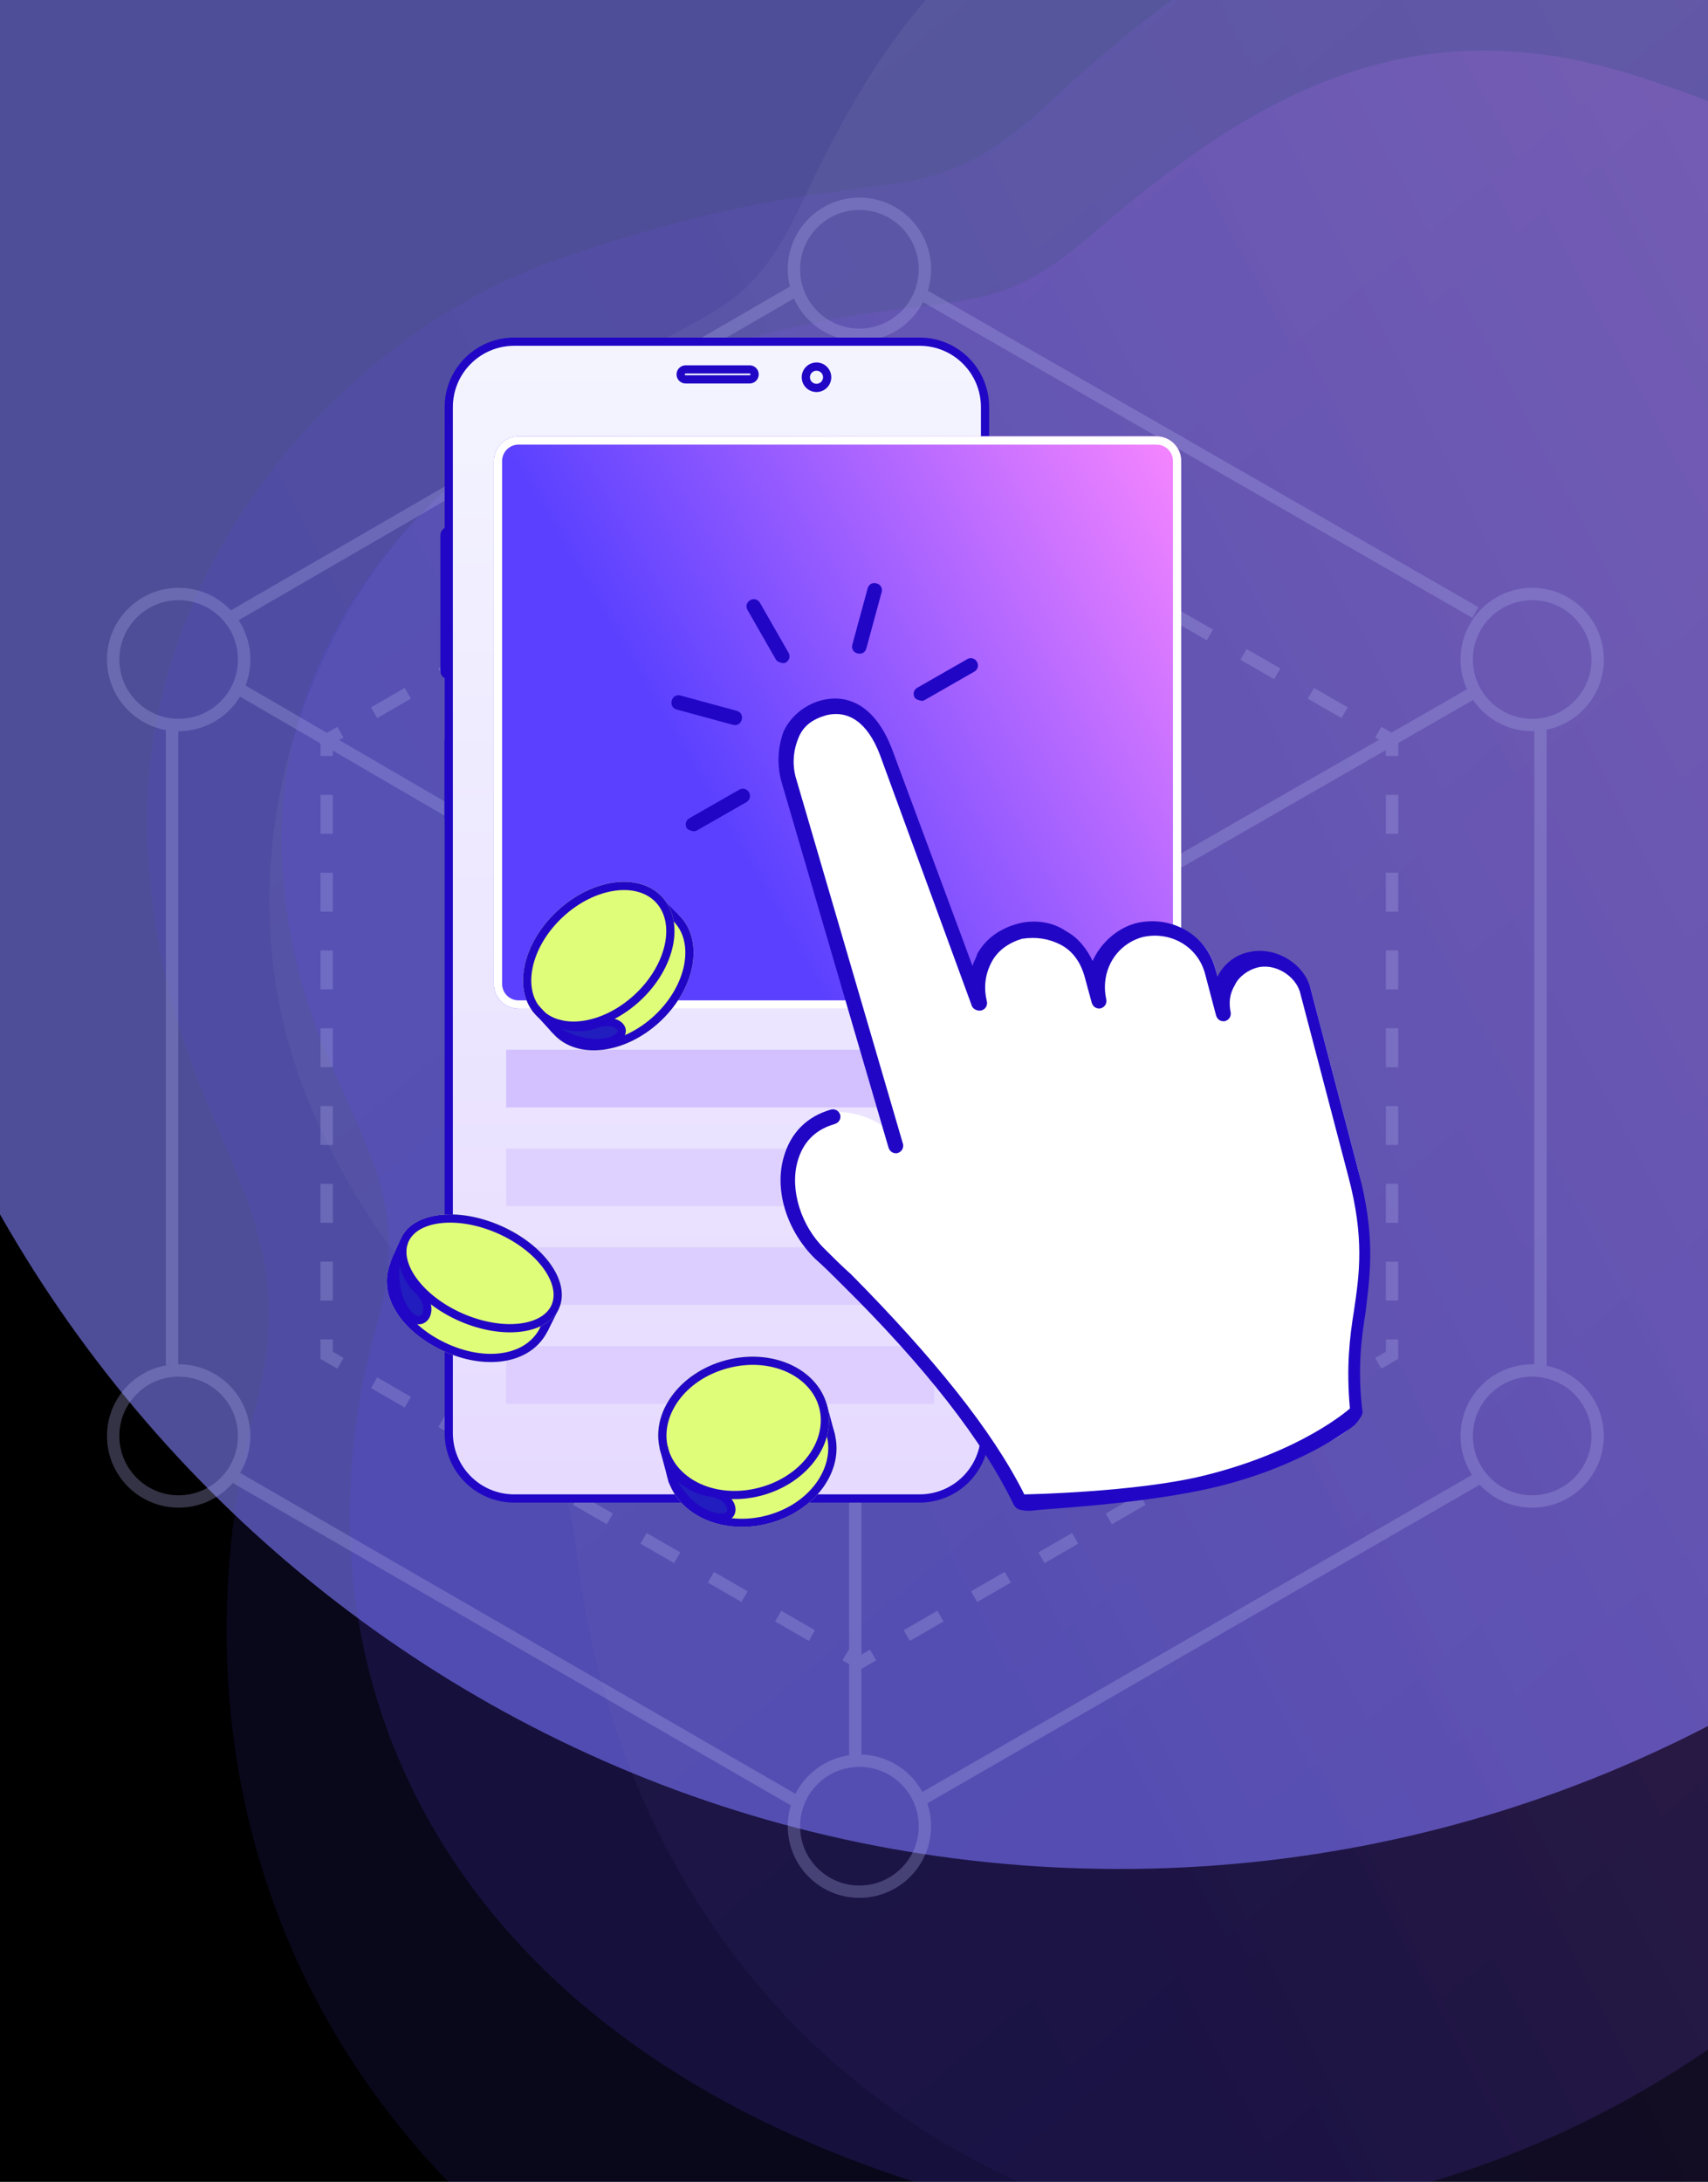 <svg width="415" height="530" viewBox="0 0 415 530" fill="none" xmlns="http://www.w3.org/2000/svg">
<g clip-path="url(#clip0_3262_26003)">
<rect width="415" height="530" fill="black"/>
<g opacity="0.7" filter="url(#filter0_f_3262_26003)">
<path d="M585 139C585 312.97 444.865 454 272 454C99.135 454 -41 312.97 -41 139C-41 -34.97 99.135 -176 272 -176C444.865 -176 585 -34.97 585 139Z" fill="#6F6FD8"/>
</g>
<path opacity="0.05" d="M75.924 269.7C50.689 211.669 74.627 147.304 110.742 116.892C166.867 69.63 177.626 86.088 194.721 49.494C217.832 0.022 244.56 -33.34 300.208 -32.738C355.856 -32.137 454.92 -46.161 447.5 85C441.352 193.679 407.741 243.027 473.256 266.461C596.331 310.482 507.452 550.599 336.898 548.755C219.694 547.489 150.926 470.404 140.086 376.87C134.553 329.116 101.158 327.731 75.924 269.7Z" fill="url(#paint0_linear_3262_26003)"/>
<path opacity="0.1" d="M35.922 206.702C31.986 137.679 84.224 80.541 135.944 62.819C216.32 35.28 221.362 56.202 254.86 25.02C300.147 -17.135 342.834 -41.395 403.247 -19.968C463.661 1.46 553.738 47.522 492.374 179.422C441.528 288.714 408.45 303.4 470.346 351.962C586.621 443.187 392.207 656.501 207.046 590.828C79.803 545.698 36.154 440.831 62.331 340.737C75.696 289.634 39.858 275.724 35.922 206.702Z" fill="url(#paint1_linear_3262_26003)"/>
<path opacity="0.15" d="M68.538 209.344C65.262 151.73 112.294 103.833 158.718 88.849C230.863 65.562 235.307 83.012 265.447 56.856C306.193 21.494 344.544 1.083 398.618 18.753C452.691 36.423 533.264 74.553 477.779 184.904C431.805 276.339 402.102 288.722 457.405 329.042C561.296 404.784 386.255 583.594 220.524 529.438C106.634 492.221 67.892 404.824 91.721 321.158C103.887 278.442 71.814 266.959 68.538 209.344Z" fill="url(#paint2_linear_3262_26003)"/>
<g opacity="0.3">
<path fill-rule="evenodd" clip-rule="evenodd" d="M212.89 105.695L208.798 103.333L204.707 105.695L206.207 108.293L208.798 106.797L211.39 108.293L212.89 105.695ZM196.524 110.419L198.024 113.017L189.842 117.742L188.342 115.143L196.524 110.419ZM180.159 119.868L181.659 122.466L173.476 127.19L171.976 124.592L180.159 119.868ZM163.794 129.316L165.294 131.914L157.111 136.639L155.611 134.041L163.794 129.316ZM147.428 138.765L139.245 143.489L140.745 146.087L148.928 141.363L147.428 138.765ZM131.063 148.213L122.88 152.938L124.38 155.536L132.563 150.812L131.063 148.213ZM114.697 157.662L116.197 160.26L108.015 164.984L106.515 162.386L114.697 157.662ZM98.332 167.111L99.832 169.709L91.649 174.433L90.149 171.835L98.332 167.111ZM77.875 325.374H80.875V328.366L83.467 329.862L81.967 332.46L77.875 330.098V325.374ZM90.149 337.185L91.649 334.587L99.832 339.311L98.332 341.909L90.149 337.185ZM106.515 346.633L108.015 344.035L116.197 348.76L114.697 351.358L106.515 346.633ZM122.88 356.082L124.38 353.484L132.563 358.208L131.063 360.806L122.88 356.082ZM139.245 365.53L147.428 370.255L148.928 367.657L140.745 362.932L139.245 365.53ZM155.611 374.979L157.111 372.381L165.294 377.105L163.794 379.703L155.611 374.979ZM171.976 384.428L180.159 389.152L181.659 386.554L173.476 381.829L171.976 384.428ZM188.342 393.876L189.842 391.278L198.024 396.002L196.524 398.6L188.342 393.876ZM204.707 403.325L208.798 405.687L212.89 403.325L211.39 400.727L208.798 402.223L206.207 400.727L204.707 403.325ZM221.072 398.6L229.255 393.876L227.755 391.278L219.572 396.002L221.072 398.6ZM237.438 389.152L235.938 386.554L244.121 381.829L245.621 384.428L237.438 389.152ZM253.803 379.703L261.986 374.979L260.486 372.381L252.303 377.105L253.803 379.703ZM270.169 370.255L268.669 367.657L276.851 362.932L278.351 365.53L270.169 370.255ZM286.534 360.806L294.717 356.082L293.217 353.484L285.034 358.208L286.534 360.806ZM302.899 351.358L301.399 348.76L309.582 344.035L311.082 346.633L302.899 351.358ZM319.265 341.909L327.448 337.185L325.948 334.587L317.765 339.311L319.265 341.909ZM339.722 183.646H336.722V180.653L334.13 179.157L335.63 176.559L339.722 178.921V183.646ZM327.448 171.835L325.948 174.433L317.765 169.709L319.265 167.111L327.448 171.835ZM311.082 162.386L302.899 157.662L301.399 160.26L309.582 164.984L311.082 162.386ZM294.717 152.938L286.534 148.213L285.034 150.812L293.217 155.536L294.717 152.938ZM278.351 143.489L270.169 138.765L268.669 141.363L276.851 146.087L278.351 143.489ZM261.986 134.041L260.486 136.639L252.303 131.914L253.803 129.316L261.986 134.041ZM245.621 124.592L237.438 119.868L235.938 122.466L244.121 127.19L245.621 124.592ZM229.255 115.143L221.072 110.419L219.572 113.017L227.755 117.742L229.255 115.143ZM339.722 193.094H336.722V202.543H339.722V193.094ZM339.722 211.991H336.722V221.44H339.722V211.991ZM339.722 230.888H336.722V240.337H339.722V230.888ZM339.722 249.786H336.722V259.234H339.722V249.786ZM339.722 268.683H336.722V278.131H339.722V268.683ZM339.722 287.58H336.722V297.028H339.722V287.58ZM339.722 306.477H336.722V315.925H339.722V306.477ZM339.722 325.374H336.722V328.366L334.13 329.862L335.63 332.46L339.722 330.098V325.374ZM77.875 315.925H80.875V306.477H77.875V315.925ZM77.875 297.028H80.875V287.58H77.875V297.028ZM77.875 278.131H80.875V268.683H77.875V278.131ZM77.875 259.234H80.875V249.786H77.875V259.234ZM77.875 240.337H80.875V230.888H77.875V240.337ZM77.875 221.44H80.875V211.991H77.875V221.44ZM77.875 202.543H80.875V193.094H77.875V202.543ZM77.875 183.646H80.875V180.653L83.467 179.157L81.967 176.559L77.875 178.921V183.646Z" fill="#ACACE6"/>
<path fill-rule="evenodd" clip-rule="evenodd" d="M208.814 79.821C216.773 79.821 223.225 73.369 223.225 65.411C223.225 57.452 216.773 51 208.814 51C200.855 51 194.403 57.452 194.403 65.411C194.403 73.369 200.855 79.821 208.814 79.821ZM208.814 82.821C218.43 82.821 226.225 75.026 226.225 65.411C226.225 55.795 218.43 48 208.814 48C199.198 48 191.403 55.795 191.403 65.411C191.403 75.026 199.198 82.821 208.814 82.821Z" fill="#ACACE6"/>
<path fill-rule="evenodd" clip-rule="evenodd" d="M208.814 458.02C216.773 458.02 223.225 451.569 223.225 443.61C223.225 435.651 216.773 429.199 208.814 429.199C200.855 429.199 194.403 435.651 194.403 443.61C194.403 451.569 200.855 458.02 208.814 458.02ZM208.814 461.02C218.43 461.02 226.225 453.225 226.225 443.61C226.225 433.994 218.43 426.199 208.814 426.199C199.198 426.199 191.403 433.994 191.403 443.61C191.403 453.225 199.198 461.02 208.814 461.02Z" fill="#ACACE6"/>
<path fill-rule="evenodd" clip-rule="evenodd" d="M372.282 363.228C380.241 363.228 386.693 356.776 386.693 348.817C386.693 340.858 380.241 334.406 372.282 334.406C364.323 334.406 357.872 340.858 357.872 348.817C357.872 356.776 364.323 363.228 372.282 363.228ZM372.282 366.228C381.898 366.228 389.693 358.433 389.693 348.817C389.693 339.201 381.898 331.406 372.282 331.406C362.667 331.406 354.872 339.201 354.872 348.817C354.872 358.433 362.667 366.228 372.282 366.228Z" fill="#ACACE6"/>
<path fill-rule="evenodd" clip-rule="evenodd" d="M372.282 174.614C380.241 174.614 386.693 168.162 386.693 160.203C386.693 152.245 380.241 145.793 372.282 145.793C364.323 145.793 357.872 152.245 357.872 160.203C357.872 168.162 364.323 174.614 372.282 174.614ZM372.282 177.614C381.898 177.614 389.693 169.819 389.693 160.203C389.693 150.588 381.898 142.793 372.282 142.793C362.667 142.793 354.872 150.588 354.872 160.203C354.872 169.819 362.667 177.614 372.282 177.614Z" fill="#ACACE6"/>
<path fill-rule="evenodd" clip-rule="evenodd" d="M43.411 363.228C51.369 363.228 57.821 356.776 57.821 348.817C57.821 340.858 51.369 334.406 43.411 334.406C35.452 334.406 29 340.858 29 348.817C29 356.776 35.452 363.228 43.411 363.228ZM43.411 366.228C53.026 366.228 60.821 358.433 60.821 348.817C60.821 339.201 53.026 331.406 43.411 331.406C33.795 331.406 26 339.201 26 348.817C26 358.433 33.795 366.228 43.411 366.228Z" fill="#ACACE6"/>
<path fill-rule="evenodd" clip-rule="evenodd" d="M43.411 174.614C51.369 174.614 57.821 168.162 57.821 160.203C57.821 152.245 51.369 145.793 43.411 145.793C35.452 145.793 29 152.245 29 160.203C29 168.162 35.452 174.614 43.411 174.614ZM43.411 177.614C53.026 177.614 60.821 169.819 60.821 160.203C60.821 150.588 53.026 142.793 43.411 142.793C33.795 142.793 26 150.588 26 160.203C26 169.819 33.795 177.614 43.411 177.614Z" fill="#ACACE6"/>
<path fill-rule="evenodd" clip-rule="evenodd" d="M357.744 150.085L221.882 72.026L223.376 69.425L359.238 147.484L357.744 150.085ZM193.738 72.023L56.395 151.564L54.891 148.968L192.235 69.427L193.738 72.023ZM206.308 255.372L56.864 168.36L58.374 165.767L207.813 252.777L356.756 167.245L358.25 169.847L209.308 255.378V426.436H206.308V255.372ZM43.31 175.957V331.58H40.31V175.957H43.31ZM372.8 332.074V176.451H375.8V332.074H372.8ZM56.887 356.959L193.737 436.006L192.236 438.604L55.386 359.557L56.887 356.959ZM222.868 436.006L358.236 357.947L359.734 360.546L224.367 438.605L222.868 436.006Z" fill="#ACACE6"/>
</g>
<path fill-rule="evenodd" clip-rule="evenodd" d="M124.934 83H223.439C232.22 83 239.338 90.118 239.338 98.899V348.101C239.338 356.881 232.22 364 223.439 364H124.934C116.153 364 109.035 356.881 109.035 348.101V98.899C109.035 90.118 116.153 83 124.934 83Z" fill="url(#paint3_linear_3262_26003)"/>
<path fill-rule="evenodd" clip-rule="evenodd" d="M124.934 84C116.705 84 110.035 90.671 110.035 98.899V348.101C110.035 356.329 116.705 363 124.934 363H223.439C231.668 363 238.338 356.329 238.338 348.101V98.899C238.338 90.671 231.668 84 223.439 84H124.934ZM108.035 98.899C108.035 89.566 115.601 82 124.934 82H223.439C232.772 82 240.338 89.566 240.338 98.899V348.101C240.338 357.434 232.772 365 223.439 365H124.934C115.601 365 108.035 357.434 108.035 348.101V98.899Z" fill="#2107C5"/>
<path d="M107 130C107 128.895 107.895 128 109 128V165C107.895 165 107 164.105 107 163V130Z" fill="#2107C5"/>
<path d="M108 179.95C108 179.378 108.464 178.913 109.037 178.913V199.651C108.464 199.651 108 199.187 108 198.615V179.95Z" fill="#2107C5"/>
<path d="M239.343 157.657C239.916 157.657 240.38 158.121 240.38 158.694V177.703C240.38 178.276 239.916 178.74 239.343 178.74V157.657Z" fill="#2107C5"/>
<path fill-rule="evenodd" clip-rule="evenodd" d="M166.59 90.739C166.474 90.739 166.38 90.833 166.38 90.949C166.38 91.065 166.474 91.159 166.59 91.159H182.144C182.259 91.159 182.353 91.065 182.353 90.949C182.353 90.833 182.259 90.739 182.144 90.739H166.59ZM164.38 90.949C164.38 89.728 165.37 88.739 166.59 88.739H182.144C183.364 88.739 184.353 89.728 184.353 90.949C184.353 92.169 183.364 93.159 182.144 93.159H166.59C165.37 93.159 164.38 92.169 164.38 90.949Z" fill="#2107C5"/>
<path fill-rule="evenodd" clip-rule="evenodd" d="M194.795 91.641C194.795 89.657 196.404 88.049 198.388 88.049C200.372 88.049 201.98 89.657 201.98 91.641C201.98 93.625 200.372 95.234 198.388 95.234C196.404 95.234 194.795 93.625 194.795 91.641ZM198.388 90.049C197.508 90.049 196.795 90.762 196.795 91.641C196.795 92.521 197.508 93.234 198.388 93.234C199.267 93.234 199.98 92.521 199.98 91.641C199.98 90.762 199.267 90.049 198.388 90.049Z" fill="#2107C5"/>
<path d="M123 255H227V269H123V255Z" fill="#D2C0FF"/>
<path d="M122 132H226V146H122V132Z" fill="#E1E2FF"/>
<path d="M123 279H227V293H123V279Z" fill="#DED1FF"/>
<path d="M122 156H226V170H122V156Z" fill="#E1E2FF"/>
<path d="M123 303H227V317H123V303Z" fill="#DCCEFF"/>
<path d="M123 327H227V341H123V327Z" fill="#DDCEFF"/>
<path d="M120 112C120 108.686 122.686 106 126 106H281C284.314 106 287 108.686 287 112V239C287 242.314 284.314 245 281 245H126C122.686 245 120 242.314 120 239V112Z" fill="url(#paint4_linear_3262_26003)"/>
<path fill-rule="evenodd" clip-rule="evenodd" d="M281 108H126C123.791 108 122 109.791 122 112V239C122 241.209 123.791 243 126 243H281C283.209 243 285 241.209 285 239V112C285 109.791 283.209 108 281 108ZM126 106C122.686 106 120 108.686 120 112V239C120 242.314 122.686 245 126 245H281C284.314 245 287 242.314 287 239V112C287 108.686 284.314 106 281 106H126Z" fill="white"/>
<g clip-path="url(#clip1_3262_26003)">
<path d="M330.124 342.355C333.265 355.143 250.491 371.321 248.265 363.938C246.039 356.554 222.448 325.864 206.018 309.705C204.006 307.697 201.995 305.689 199.644 303.588C188.907 293.362 188.273 274.192 202.896 270.13C202.896 270.13 212.573 269.474 218.145 277.2L192.011 187.892C190.026 180.411 193.082 173.204 200.655 170.879C208.136 168.894 212.995 173.869 216 181.628L238.433 242.894C236.448 235.413 240.802 227.463 248.624 225.571C256.105 223.586 264.055 227.94 265.946 235.761L267.776 242.469C265.791 234.988 270.485 227.131 277.966 225.147C285.447 223.162 293.397 227.516 295.289 235.337L297.987 245.57C296.56 240.067 300.019 234.066 305.521 232.639C311.024 231.212 316.933 235.011 318.452 240.174L330.112 284.628C336.656 311.615 326.984 329.567 330.124 342.355Z" fill="white"/>
<path d="M247.525 366.659C247.185 366.567 246.596 366.042 246.349 365.609C238.885 350.062 224.803 331.985 204.349 311.809C202.338 309.801 200.327 307.792 197.975 305.692C191.353 299.142 188.13 289.497 190.35 281.333C192.015 275.209 196.032 271.187 201.967 269.512C202.74 269.357 203.761 269.635 204.163 270.84C204.318 271.613 204.041 272.634 202.835 273.037C196.9 274.711 194.677 278.856 193.752 282.258C191.902 289.062 194.63 297.841 200.416 303.433C202.427 305.441 204.439 307.45 206.79 309.55C226.563 329.54 241.078 347.37 248.882 363.01C248.882 363.01 275.737 362.534 292.3 358.502C316.421 352.631 327.991 342.14 327.991 342.14C327.086 332.03 327.916 324.948 328.993 318.3C330.285 309.518 331.577 300.735 327.607 285.773L315.947 241.319C314.924 237.022 309.603 233.748 305.213 235.112C303.235 235.67 300.979 237.249 300.084 239.197C298.756 241.394 298.541 243.527 299.007 245.846C299.162 246.619 298.884 247.64 297.679 248.042C296.906 248.197 295.885 247.92 295.483 246.714L292.785 236.482C290.956 229.773 284.274 226.13 277.658 227.619C270.95 229.449 267.307 236.13 268.796 242.746C268.951 243.519 268.673 244.54 267.468 244.942C266.695 245.097 265.674 244.82 265.272 243.614L263.442 236.906C262.481 233.722 260.655 231.033 257.778 229.52C254.902 228.007 251.747 227.515 248.316 228.044C245.132 229.005 242.443 230.831 240.93 233.708C239.418 236.584 238.925 239.739 239.793 243.263C239.948 244.036 239.671 245.056 238.465 245.459C237.693 245.614 236.672 245.336 236.177 244.471L213.743 183.206C210.738 175.447 206.098 172.359 200.595 173.786C197.411 174.746 195.156 176.325 193.983 179.294C192.902 181.923 192.41 185.077 193.279 188.602L219.413 277.91C219.568 278.683 219.29 279.703 218.085 280.106C217.312 280.261 216.291 279.983 215.888 278.778L189.754 189.47C188.731 185.173 189.068 181.246 190.426 177.596C192.124 174.039 195.43 171.285 199.387 170.168C206.868 168.184 213.024 172.415 216.68 181.812L236.293 234.639C236.57 233.619 237.188 232.69 237.465 231.67C239.596 227.865 243.15 225.543 247.107 224.427C251.064 223.311 255.672 223.833 259.043 226.212C261.92 227.725 264.087 230.506 265.48 233.442C267.363 229.205 271.287 225.522 276.017 224.251C284.611 222.203 293.149 227.082 295.288 235.336L295.846 237.315C295.846 237.315 295.846 237.315 295.939 236.974C297.452 234.098 300.233 231.931 303.324 231.31C309.6 229.729 316.869 233.897 318.451 240.173L330.111 284.627C334.236 300.362 332.944 309.144 331.807 318.7C330.73 325.348 329.808 332.77 331.052 342.972C331.207 343.745 329.585 345.778 329.042 346.231C328.499 346.685 315.521 357.068 291.988 361.988C275.072 365.524 253.426 366.565 251.389 366.885C249.353 367.204 247.865 366.752 247.525 366.659ZM168.12 201.855C167.78 201.762 167.099 201.577 166.852 201.145C166.356 200.279 166.634 199.258 167.499 198.763L179.614 191.828C180.48 191.333 181.5 191.61 181.995 192.476C182.491 193.341 182.213 194.362 181.348 194.857L169.233 201.792C169.233 201.792 168.8 202.04 168.12 201.855ZM178.056 176.06L164.449 172.36C163.428 172.082 162.932 171.217 163.21 170.196C163.487 169.175 164.353 168.68 165.374 168.957L178.981 172.657C180.002 172.935 180.497 173.8 180.22 174.821C179.942 175.842 179.077 176.337 178.056 176.06ZM223.504 170.15C223.164 170.058 222.484 169.872 222.236 169.44C221.741 168.574 222.018 167.554 222.884 167.059L234.999 160.124C235.864 159.628 236.885 159.906 237.38 160.771C237.875 161.637 237.598 162.657 236.733 163.152L224.617 170.087C224.185 170.335 223.844 170.242 223.504 170.15ZM189.825 160.993C189.485 160.9 188.805 160.715 188.557 160.283L181.622 148.167C181.126 147.302 181.404 146.281 182.269 145.786C183.135 145.291 184.155 145.568 184.65 146.433L191.586 158.549C192.081 159.414 191.804 160.435 190.938 160.93C190.506 161.177 190.166 161.085 189.825 160.993ZM208.345 158.721C207.324 158.444 206.829 157.578 207.106 156.558L210.806 142.95C211.083 141.93 211.949 141.434 212.97 141.712C213.99 141.989 214.486 142.855 214.208 143.875L210.508 157.483C210.231 158.503 209.365 158.999 208.345 158.721Z" fill="#2107C5"/>
</g>
<path d="M160.376 248.16C151.89 256.066 140.343 257.464 134.583 251.283C128.824 245.101 131.034 233.681 139.519 225.775C148.005 217.868 159.553 216.47 165.312 222.652C171.072 228.833 168.862 240.253 160.376 248.16Z" fill="#E0FD79"/>
<path fill-rule="evenodd" clip-rule="evenodd" d="M146.217 253.018C150.421 252.509 155.046 250.392 159.013 246.696C162.979 243 165.418 238.537 166.222 234.379C167.027 230.219 166.186 226.523 163.849 224.015C161.512 221.507 157.885 220.406 153.678 220.916C149.474 221.425 144.849 223.542 140.883 227.238C136.916 230.934 134.478 235.398 133.673 239.555C132.868 243.715 133.709 247.411 136.047 249.919C138.384 252.427 142.01 253.528 146.217 253.018ZM134.583 251.283C140.343 257.464 151.89 256.066 160.376 248.16C168.862 240.253 171.072 228.833 165.312 222.652C159.553 216.47 148.005 217.868 139.519 225.775C131.034 233.681 128.824 245.101 134.583 251.283Z" fill="#2107C5"/>
<path fill-rule="evenodd" clip-rule="evenodd" d="M159.769 217.14L164.769 222.14L163.355 223.554L158.355 218.554L159.769 217.14Z" fill="#2107C5"/>
<path d="M155.604 243.038C147.118 250.944 135.709 252.491 130.12 246.492C124.531 240.494 126.879 229.222 135.365 221.316C143.85 213.409 155.26 211.863 160.849 217.861C166.438 223.86 164.09 235.132 155.604 243.038Z" fill="#E0FD79"/>
<path fill-rule="evenodd" clip-rule="evenodd" d="M141.507 247.998C145.663 247.434 150.264 245.279 154.241 241.575C158.217 237.87 160.691 233.432 161.546 229.326C162.403 225.215 161.619 221.622 159.385 219.225C157.152 216.827 153.623 215.792 149.461 216.356C145.306 216.919 140.704 219.074 136.728 222.779C132.752 226.484 130.277 230.922 129.422 235.027C128.566 239.139 129.35 242.732 131.583 245.129C133.817 247.526 137.345 248.562 141.507 247.998ZM130.12 246.492C135.709 252.491 147.118 250.944 155.604 243.038C164.09 235.132 166.438 223.86 160.849 217.861C155.26 211.863 143.85 213.409 135.365 221.316C126.879 229.222 124.531 240.494 130.12 246.492Z" fill="#2107C5"/>
<path fill-rule="evenodd" clip-rule="evenodd" d="M134.097 250.76L129.323 245.52L130.801 244.173L135.575 249.414L134.097 250.76Z" fill="#2107C5"/>
<path d="M147.822 253.022C142.59 254.362 136.989 251.616 134.882 250.12C134.85 250.097 134.823 250.073 134.796 250.044C134.332 249.546 135.079 248.497 135.729 248.7C138.268 249.491 141.555 249.962 144.562 248.847C150.656 246.586 153.891 251.468 147.822 253.022Z" fill="#221DBE"/>
<path fill-rule="evenodd" clip-rule="evenodd" d="M151.545 251.975C150.896 252.89 149.698 253.574 148.07 253.991C145.217 254.722 142.312 254.329 139.889 253.591C137.465 252.853 135.441 251.743 134.303 250.935C134.211 250.87 134.133 250.799 134.064 250.726C133.343 249.952 133.717 248.976 134.027 248.535C134.343 248.084 135.09 247.453 136.026 247.745C138.471 248.506 141.506 248.914 144.214 247.909C145.872 247.294 147.389 247.145 148.648 247.338C149.886 247.529 150.956 248.07 151.566 248.921C152.222 249.836 152.246 250.988 151.545 251.975ZM148.344 249.315C147.472 249.181 146.3 249.269 144.91 249.784C142.026 250.854 138.962 250.583 136.479 249.951C137.495 250.538 138.886 251.195 140.472 251.678C142.684 252.352 145.195 252.663 147.574 252.054C148.98 251.693 149.654 251.185 149.915 250.817C150.124 250.523 150.096 250.304 149.941 250.086C149.739 249.805 149.236 249.452 148.344 249.315Z" fill="#2107C5"/>
<path d="M108.211 328.392C97.601 323.707 91.388 314.57 95.017 306.352C98.646 298.134 109.902 296.23 120.512 300.915C131.122 305.6 136.917 314.619 133.288 322.837C129.659 331.055 118.82 333.077 108.211 328.392Z" fill="#E0FD79"/>
<path fill-rule="evenodd" clip-rule="evenodd" d="M97.972 317.64C100.142 321.126 103.997 324.345 109.018 326.562C114.015 328.769 118.949 329.341 122.954 328.496C126.926 327.658 129.947 325.452 131.458 322.029C132.971 318.603 132.564 314.979 130.524 311.58C128.461 308.142 124.72 304.96 119.704 302.745C114.709 300.539 109.662 299.933 105.538 300.757C101.439 301.575 98.344 303.769 96.847 307.16C95.35 310.55 95.825 314.19 97.972 317.64ZM95.017 306.352C91.388 314.57 97.601 323.707 108.211 328.392C118.82 333.077 129.659 331.055 133.288 322.837C136.917 314.619 131.122 305.6 120.512 300.915C109.902 296.23 98.646 298.134 95.017 306.352Z" fill="#2107C5"/>
<path fill-rule="evenodd" clip-rule="evenodd" d="M135.759 317.982L133.027 323.422L131.24 322.524L133.972 317.085L135.759 317.982Z" fill="#2107C5"/>
<path d="M111.536 320.862C100.926 316.177 94.607 307.211 97.422 300.837C100.236 294.463 111.119 293.093 121.729 297.778C132.338 302.463 138.657 311.428 135.843 317.802C133.028 324.177 122.146 325.546 111.536 320.862Z" fill="#E0FD79"/>
<path fill-rule="evenodd" clip-rule="evenodd" d="M101.079 310.331C103.391 313.611 107.314 316.811 112.344 319.032C117.374 321.253 122.381 321.996 126.363 321.495C130.39 320.988 133.001 319.288 134.013 316.995C135.026 314.701 134.524 311.626 132.185 308.309C129.873 305.029 125.951 301.829 120.921 299.608C115.891 297.387 110.883 296.644 106.902 297.145C102.875 297.652 100.264 299.352 99.251 301.645C98.239 303.938 98.741 307.013 101.079 310.331ZM97.422 300.837C94.607 307.211 100.926 316.177 111.536 320.862C122.146 325.546 133.028 324.177 135.843 317.802C138.657 311.428 132.338 302.463 121.729 297.778C111.119 293.093 100.236 294.463 97.422 300.837Z" fill="#2107C5"/>
<path fill-rule="evenodd" clip-rule="evenodd" d="M94.913 306.542L97.294 301.172L99.123 301.983L96.741 307.353L94.913 306.542Z" fill="#2107C5"/>
<path d="M98.795 318.769C95.495 314.477 95.822 308.226 96.37 305.713C96.375 305.688 96.383 305.665 96.393 305.642C96.583 305.212 97.755 305.49 97.816 305.955C98.181 308.753 99.569 311.386 101.677 313.482C106.286 318.066 102.615 323.735 98.795 318.769Z" fill="#221DBE"/>
<path fill-rule="evenodd" clip-rule="evenodd" d="M101.388 321.676C100.205 321.536 99.043 320.731 98.003 319.379C96.203 317.038 95.419 314.205 95.145 311.682C94.871 309.158 95.097 306.859 95.393 305.5C95.414 305.404 95.443 305.317 95.478 305.238C95.713 304.708 96.197 304.521 96.494 304.463C96.805 304.401 97.118 304.429 97.375 304.488C97.635 304.547 97.919 304.656 98.167 304.829C98.394 304.987 98.74 305.308 98.808 305.826C99.14 308.379 100.412 310.815 102.382 312.773C104.892 315.27 105.386 318.328 104.255 320.22C103.669 321.199 102.636 321.822 101.388 321.676ZM102.538 319.193C103.045 318.347 103.07 316.278 100.971 314.191C99.091 312.322 97.731 310.034 97.105 307.554C97.002 308.653 96.976 310.016 97.133 311.466C97.384 313.77 98.087 316.208 99.588 318.159C100.458 319.29 101.187 319.638 101.622 319.689C101.992 319.733 102.305 319.583 102.538 319.193Z" fill="#2107C5"/>
<path d="M186.896 370.038C175.693 373.04 164.642 368.122 162.212 359.053C159.782 349.984 166.893 340.198 178.096 337.197C189.299 334.195 200.351 339.113 202.781 348.182C205.211 357.251 198.099 367.036 186.896 370.038Z" fill="#E0FD79"/>
<path fill-rule="evenodd" clip-rule="evenodd" d="M164.144 358.535C166.191 366.176 175.841 370.93 186.378 368.106C196.916 365.283 202.896 356.341 200.849 348.7C198.801 341.059 189.151 336.305 178.614 339.129C168.077 341.952 162.096 350.894 164.144 358.535ZM162.212 359.053C164.642 368.122 175.693 373.04 186.896 370.038C198.099 367.036 205.211 357.251 202.781 348.182C200.351 339.113 189.299 334.195 178.096 337.197C166.893 340.198 159.782 349.984 162.212 359.053Z" fill="#2107C5"/>
<path fill-rule="evenodd" clip-rule="evenodd" d="M200.839 340.938L202.91 348.665L200.978 349.183L198.908 341.455L200.839 340.938Z" fill="#2107C5"/>
<path d="M185.084 363.277C173.881 366.278 162.83 361.36 160.4 352.291C157.97 343.222 165.082 333.437 176.284 330.435C187.487 327.433 198.539 332.352 200.969 341.421C203.399 350.49 196.287 360.275 185.084 363.277Z" fill="#E0FD79"/>
<path fill-rule="evenodd" clip-rule="evenodd" d="M162.332 351.774C164.379 359.414 174.029 364.168 184.567 361.345C195.104 358.521 201.084 349.579 199.037 341.938C196.99 334.298 187.339 329.544 176.802 332.367C166.265 335.19 160.284 344.133 162.332 351.774ZM160.4 352.291C162.83 361.36 173.881 366.278 185.084 363.277C196.287 360.275 203.399 350.49 200.969 341.421C198.539 332.352 187.487 327.433 176.284 330.435C165.082 333.437 157.97 343.222 160.4 352.291Z" fill="#2107C5"/>
<path fill-rule="evenodd" clip-rule="evenodd" d="M162.471 360.019L160.271 351.808L162.202 351.291L164.402 359.501L162.471 360.019Z" fill="#2107C5"/>
<path d="M173.528 368.444C168.279 367.173 164.621 362.12 163.462 359.811C163.444 359.776 163.431 359.741 163.421 359.703C163.245 359.046 164.474 358.406 164.98 358.861C166.8 360.496 169.367 362.105 172.458 362.519C178.901 363.381 179.617 369.918 173.528 368.444Z" fill="#221DBE"/>
<path fill-rule="evenodd" clip-rule="evenodd" d="M177.355 369.115C176.349 369.728 174.944 369.815 173.293 369.416C170.43 368.723 168.048 367.013 166.255 365.225C164.46 363.435 163.194 361.506 162.568 360.259C162.517 360.158 162.481 360.059 162.455 359.962C162.317 359.447 162.476 358.987 162.691 358.67C162.9 358.361 163.191 358.133 163.475 357.982C163.762 357.83 164.105 357.721 164.464 357.709C164.822 357.696 165.275 357.781 165.648 358.117C167.375 359.669 169.763 361.149 172.591 361.528C176.079 361.994 178.373 364.06 178.682 366.215C178.844 367.342 178.426 368.464 177.355 369.115ZM176.702 366.499C176.565 365.539 175.279 363.905 172.325 363.51C169.16 363.086 166.535 361.515 164.642 359.894C165.249 360.957 166.281 362.426 167.667 363.809C169.305 365.442 171.377 366.894 173.763 367.472C175.156 367.809 175.946 367.632 176.316 367.407C176.622 367.22 176.764 366.93 176.702 366.499Z" fill="#2107C5"/>
</g>
<defs>
<filter id="filter0_f_3262_26003" x="-341" y="-476" width="1226" height="1230" filterUnits="userSpaceOnUse" color-interpolation-filters="sRGB">
<feFlood flood-opacity="0" result="BackgroundImageFix"/>
<feBlend mode="normal" in="SourceGraphic" in2="BackgroundImageFix" result="shape"/>
<feGaussianBlur stdDeviation="150" result="effect1_foregroundBlur_3262_26003"/>
</filter>
<linearGradient id="paint0_linear_3262_26003" x1="159.554" y1="44.188" x2="478.845" y2="428.307" gradientUnits="userSpaceOnUse">
<stop stop-color="white"/>
<stop offset="1" stop-color="#6251CA"/>
</linearGradient>
<linearGradient id="paint1_linear_3262_26003" x1="558.458" y1="106.91" x2="7.532" y2="380.001" gradientUnits="userSpaceOnUse">
<stop stop-color="#F585FF"/>
<stop offset="0.74" stop-color="#5B41FF"/>
</linearGradient>
<linearGradient id="paint2_linear_3262_26003" x1="537.279" y1="124.12" x2="55.565" y2="378.919" gradientUnits="userSpaceOnUse">
<stop stop-color="#F585FF"/>
<stop offset="0.74" stop-color="#5B41FF"/>
</linearGradient>
<linearGradient id="paint3_linear_3262_26003" x1="174.118" y1="21.933" x2="174.118" y2="403.946" gradientUnits="userSpaceOnUse">
<stop stop-color="#F7FAFF"/>
<stop offset="1" stop-color="#E4D7FF"/>
</linearGradient>
<linearGradient id="paint4_linear_3262_26003" x1="302.514" y1="138.536" x2="138.55" y2="233.602" gradientUnits="userSpaceOnUse">
<stop stop-color="#F585FF"/>
<stop offset="0.74" stop-color="#5B41FF"/>
</linearGradient>
<clipPath id="clip0_3262_26003">
<rect width="415" height="530" fill="white"/>
</clipPath>
<clipPath id="clip1_3262_26003">
<rect width="208" height="208" fill="white" transform="translate(173.574 131) rotate(15.211)"/>
</clipPath>
</defs>
</svg>
